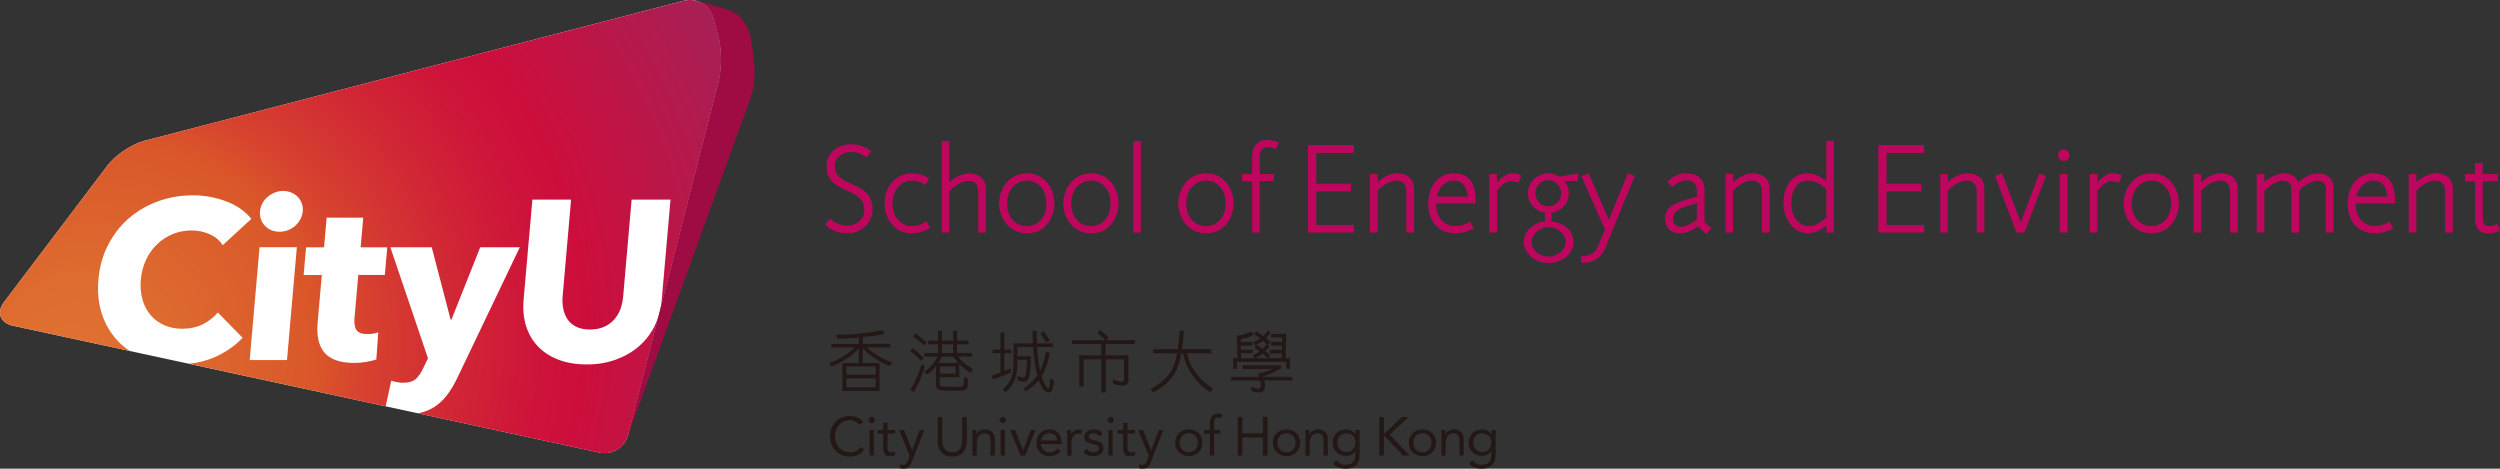 <?xml version="1.0" encoding="UTF-8"?>
<svg id="Layer_2" data-name="Layer 2" xmlns="http://www.w3.org/2000/svg" xmlns:xlink="http://www.w3.org/1999/xlink" viewBox="0 0 393.47 73.76">
  <rect x="0" y="0" width="393.47" height="73.76" fill="#333333" stroke="none"/>
  <defs>
    <style>
      .cls-1 {
        fill: url(#radial-gradient);
      }

      .cls-1, .cls-2, .cls-3, .cls-4, .cls-5 {
        stroke-width: 0px;
      }

      .cls-2 {
        fill: #231815;
      }

      .cls-3 {
        fill: #bf065f;
      }

      .cls-4 {
        fill: #9f0b43;
      }

      .cls-5 {
        fill: #fff;
      }
    </style>
    <radialGradient id="radial-gradient" cx="106.22" cy="208.81" fx="90.14" fy="201.54" r="76.73" gradientTransform="translate(-140.67 394.67) scale(1.67 -1.67)" gradientUnits="userSpaceOnUse">
      <stop offset="0" stop-color="#e07332"/>
      <stop offset=".1" stop-color="#de6c30"/>
      <stop offset=".24" stop-color="#da592a"/>
      <stop offset=".26" stop-color="#da562a"/>
      <stop offset=".3" stop-color="#d7452e"/>
      <stop offset=".4" stop-color="#d12735"/>
      <stop offset=".48" stop-color="#ce143a"/>
      <stop offset=".53" stop-color="#cd0e3c"/>
      <stop offset=".74" stop-color="#a62056"/>
    </radialGradient>
  </defs>
  <g id="Layer_1-2" data-name="Layer 1">
    <g>
      <g id="Logotype_copy" data-name="Logotype copy">
        <g>
          <path class="cls-2" d="M135.25,66.87c-.36-.49-.94-.74-1.52-.74-1.36,0-2.32,1.2-2.32,2.53,0,1.41.95,2.52,2.32,2.52.74,0,1.33-.3,1.76-.85l.54.46c-.54.73-1.33,1.07-2.3,1.07-1.74,0-3.09-1.35-3.09-3.19s1.29-3.2,3.09-3.2c.82,0,1.63.28,2.15.95l-.63.46h0Z"/>
          <path class="cls-2" d="M152.16,69.38c0,1.32-.62,2.48-2.29,2.48s-2.29-1.15-2.29-2.48v-3.76h.72v3.66c0,.98.36,1.91,1.57,1.91s1.57-.93,1.57-1.91v-3.66h.72v3.76h0Z"/>
          <path class="cls-2" d="M137.19,65.62c.28,0,.49.22.49.49s-.21.49-.49.49-.49-.21-.49-.49.21-.49.49-.49M136.86,67.68h.67v4.02h-.67v-4.02Z"/>
          <path class="cls-2" d="M140.88,68.24h-1.19v2.01c0,.51,0,.93.6.93.2,0,.41-.04.59-.14l.02.61c-.23.1-.53.15-.78.15-.95,0-1.11-.51-1.11-1.35v-2.21h-.88v-.57h.88v-1.14h.67v1.14h1.19v.57h0Z"/>
          <path class="cls-2" d="M143.53,72.62c-.26.68-.53,1.14-1.34,1.14-.19,0-.42-.02-.6-.1l.09-.58c.14.05.28.07.47.07.44,0,.6-.27.75-.66l.27-.75-1.66-4.05h.78l1.25,3.15h.02l1.19-3.15h.73l-1.94,4.94h0Z"/>
          <path class="cls-2" d="M153.05,68.63c0-.37-.03-.69-.03-.95h.64c0,.22.02.44.02.66h.02c.18-.39.68-.76,1.34-.76,1.06,0,1.53.67,1.53,1.64v2.48h-.67v-2.41c0-.67-.29-1.09-.92-1.09-.87,0-1.25.63-1.25,1.55v1.96h-.67v-3.07h-.01Z"/>
          <path class="cls-2" d="M157.83,65.62c.27,0,.49.22.49.49s-.21.49-.49.49-.49-.21-.49-.49.21-.49.49-.49M157.49,67.68h.67v4.02h-.67v-4.02Z"/>
          <polygon class="cls-2" points="161.37 71.7 160.63 71.7 158.99 67.68 159.77 67.68 161.03 70.83 161.04 70.83 162.24 67.68 162.96 67.68 161.37 71.7"/>
          <path class="cls-2" d="M171.04,70.64c.26.33.56.54,1.03.54.42,0,.89-.18.89-.62s-.43-.54-.86-.64c-.76-.17-1.42-.33-1.42-1.17,0-.78.76-1.19,1.5-1.19.57,0,1.09.22,1.37.73l-.56.37c-.17-.28-.46-.48-.85-.48s-.79.18-.79.56c0,.34.48.48,1.02.59.71.14,1.31.39,1.31,1.2,0,.91-.81,1.26-1.61,1.26-.68,0-1.17-.18-1.56-.75l.53-.41h0Z"/>
          <path class="cls-2" d="M166.95,70.97c-.47.61-1.04.83-1.79.83-1.26,0-2.04-.94-2.04-2.11,0-1.25.88-2.11,2.06-2.11s1.91.77,1.91,2.11v.21h-3.25c.05.7.58,1.29,1.32,1.29.57,0,.96-.21,1.28-.61l.51.4h0ZM166.38,69.33c-.03-.68-.47-1.14-1.21-1.14s-1.23.46-1.32,1.14h2.53Z"/>
          <path class="cls-2" d="M167.95,68.63c0-.37-.03-.69-.03-.95h.64c0,.22.02.44.02.66h.02c.18-.39.68-.76,1.34-.76.09,0,.18,0,.28.04l-.04.68c-.11-.03-.24-.05-.36-.05-.82,0-1.18.58-1.18,1.5v1.96h-.67v-3.07h-.02Z"/>
          <path class="cls-2" d="M174.8,65.62c.28,0,.49.22.49.49s-.21.49-.49.49-.49-.21-.49-.49.21-.49.49-.49M174.46,67.68h.67v4.02h-.67v-4.02Z"/>
          <path class="cls-2" d="M178.65,68.24h-1.19v2.01c0,.51,0,.93.6.93.2,0,.41-.04.59-.14l.02.61c-.23.1-.53.15-.78.15-.95,0-1.11-.51-1.11-1.35v-2.21h-.88v-.57h.88v-1.14h.67v1.14h1.19v.57h0Z"/>
          <path class="cls-2" d="M181.17,72.62c-.26.68-.53,1.14-1.34,1.14-.19,0-.42-.02-.6-.1l.08-.58c.14.05.28.07.47.07.44,0,.6-.27.75-.66l.28-.75-1.67-4.05h.78l1.25,3.15h.02l1.19-3.15h.73l-1.94,4.94h0Z"/>
          <path class="cls-2" d="M187.1,67.57c1.24,0,2.15.86,2.15,2.11s-.91,2.11-2.15,2.11-2.14-.86-2.14-2.11.91-2.11,2.14-2.11M187.1,71.18c.87,0,1.43-.65,1.43-1.5s-.56-1.5-1.43-1.5-1.43.65-1.43,1.5.56,1.5,1.43,1.5"/>
          <path class="cls-2" d="M190.4,68.24h-.88v-.57h.88v-.9c0-.98.34-1.68,1.43-1.68.17,0,.39.03.52.11l-.1.6c-.15-.05-.3-.09-.45-.09-.7,0-.72.51-.72,1.2v.76h.98v.57h-.98v3.46h-.67v-3.46h0Z"/>
          <polygon class="cls-2" points="194.8 65.62 195.53 65.62 195.53 68.19 198.77 68.19 198.77 65.62 199.49 65.62 199.49 71.7 198.77 71.7 198.77 68.86 195.53 68.86 195.53 71.7 194.8 71.7 194.8 65.62"/>
          <path class="cls-2" d="M202.48,67.57c1.24,0,2.15.86,2.15,2.11s-.91,2.11-2.15,2.11-2.15-.86-2.15-2.11.91-2.11,2.15-2.11M202.48,71.18c.87,0,1.43-.65,1.43-1.5s-.56-1.5-1.43-1.5-1.43.65-1.43,1.5.56,1.5,1.43,1.5"/>
          <path class="cls-2" d="M205.47,68.63c0-.37-.03-.69-.03-.95h.63c0,.22.02.44.02.66h.02c.18-.39.68-.76,1.34-.76,1.06,0,1.53.67,1.53,1.64v2.48h-.67v-2.41c0-.67-.29-1.09-.92-1.09-.87,0-1.25.63-1.25,1.55v1.96h-.67v-3.07h0Z"/>
          <path class="cls-2" d="M214,71.52c0,1.45-.78,2.24-2.19,2.24-.78,0-1.41-.21-1.98-.76l.48-.55c.42.46.88.7,1.49.7,1.2,0,1.52-.77,1.52-1.62v-.52h-.02c-.32.52-.89.75-1.42.75-1.26,0-2.14-.88-2.14-2.06,0-1.31.86-2.11,2.14-2.11.54,0,1.15.26,1.42.79h.02v-.69h.67v3.84h0ZM211.9,71.13c.92,0,1.44-.69,1.44-1.46,0-.87-.59-1.48-1.44-1.48s-1.42.65-1.42,1.5.64,1.44,1.42,1.44"/>
          <path class="cls-2" d="M223.88,67.57c1.24,0,2.15.86,2.15,2.11s-.91,2.11-2.15,2.11-2.15-.86-2.15-2.11.91-2.11,2.15-2.11M223.88,71.18c.87,0,1.43-.65,1.43-1.5s-.56-1.5-1.43-1.5-1.43.65-1.43,1.5.56,1.5,1.43,1.5"/>
          <path class="cls-2" d="M226.86,68.63c0-.37-.03-.69-.03-.95h.63c0,.22.02.44.02.66h.02c.18-.39.68-.76,1.34-.76,1.06,0,1.53.67,1.53,1.64v2.48h-.67v-2.41c0-.67-.29-1.09-.92-1.09-.87,0-1.25.63-1.25,1.55v1.96h-.67v-3.07h0Z"/>
          <path class="cls-2" d="M235.4,71.52c0,1.45-.78,2.24-2.19,2.24-.78,0-1.41-.21-1.97-.76l.48-.55c.42.46.88.7,1.49.7,1.2,0,1.52-.77,1.52-1.62v-.52h-.02c-.32.52-.88.75-1.42.75-1.26,0-2.14-.88-2.14-2.06,0-1.31.86-2.11,2.14-2.11.54,0,1.15.26,1.42.79h.02v-.69h.67v3.84h0ZM233.29,71.13c.92,0,1.44-.69,1.44-1.46,0-.87-.59-1.48-1.44-1.48s-1.42.65-1.42,1.5.64,1.44,1.42,1.44"/>
          <polygon class="cls-2" points="217.08 65.62 217.8 65.62 217.8 68.24 217.91 68.24 220.67 65.62 221.71 65.62 218.71 68.39 221.86 71.7 220.8 71.7 217.91 68.61 217.8 68.61 217.8 71.7 217.08 71.7 217.08 65.62"/>
        </g>
        <g>
          <path class="cls-2" d="M136.47,54.69h3.65v-.57h-4.33v-1.06c1.19-.11,2.3-.26,3.31-.47l.11-.02-.33-.6h-.06c-2.35.48-4.75.72-7.12.72h-.1l.17.62h.06c1.17-.03,2.29-.09,3.34-.18v1h-4.33v.57h3.64c-.39.42-.9.83-1.53,1.24-.79.51-1.57.9-2.33,1.17l-.08.03.27.56.07-.02c.79-.29,1.66-.75,2.58-1.36.69-.49,1.27-1,1.72-1.52v2.34h-2.6v4.4h5.84v-4.4h-2.64v-2.34c.9,1.02,2.29,1.96,4.13,2.8l.05.02.5-.54-.11-.04c-1.73-.71-3.05-1.5-3.9-2.33l.02-.02ZM137.83,59.55v1.4h-4.62v-1.4h4.62ZM133.21,58.98v-1.29h4.62v1.29h-4.62Z"/>
          <path class="cls-2" d="M188.25,58.72c-.69-.92-1.16-1.92-1.41-3.11h3.8v-.65h-4.61c.11-.79.21-1.72.28-2.83v-.08h-.63v.07c-.07,1.03-.18,2.01-.3,2.84h-3.88v.65h3.77c-.24,1.23-.56,2.14-.95,2.78-.67,1.1-1.71,2.02-3.17,2.81l-.09.05.47.5.05-.03c1.58-.85,2.68-1.84,3.36-3.04.41-.71.73-1.7.98-3.07h.27c.26,1.29.75,2.4,1.5,3.45.7,1.04,1.6,1.91,2.74,2.66l.07.04.42-.63-.07-.04c-1.08-.66-1.93-1.43-2.6-2.36h0Z"/>
          <path class="cls-2" d="M174.47,53.13l-.05-.05c-.4-.44-.81-.78-1.25-1.07l-.06-.04-.39.46.07.05c.46.33.85.67,1.16,1.05h-5.24v.62h4.61v1.77h-3.46v4.9h.7v-4.27h2.76v5.21h.7v-5.21h2.89v3.16c0,.37-.15.37-.21.37-.42,0-.91-.11-1.46-.32l-.12-.05.06.67.05.02c.56.2,1.04.29,1.47.29.59,0,.9-.31.9-.9v-3.87h-3.59v-1.77h4.61v-.62h-4.5l.34-.4h.01Z"/>
          <path class="cls-2" d="M145.38,54.33l.06.06.38-.51-.05-.05c-.49-.48-1.05-.92-1.66-1.29l-.06-.04-.35.46.07.05c.54.35,1.08.79,1.6,1.31h0Z"/>
          <path class="cls-2" d="M150.76,56.13h2.21v-.57h-2.35v-1.37h1.82v-.57h-1.82v-1.57h-.61v1.57h-1.77v-1.57h-.61v1.57h-1.53v.57h1.53v1.37h-2.14v.57h2.08c-.15.32-.37.66-.64,1.01-.37.47-.83.92-1.38,1.31l-.08.06.45.44.05-.04c.5-.37.95-.8,1.35-1.29v2.87c0,.37.05.64.32.81.26.17.95.21,3.06.21.98,0,1.36-.11,1.51-.44.08-.18.14-.64.17-1.41v-.05l-.65-.32v.23c-.02.49-.04.96-.1,1.11-.09.22-.36.26-.93.26-1.57,0-2.4,0-2.61-.13-.13-.08-.16-.16-.16-.32v-1.08h3.05v-2.07c.46.47,1.01.91,1.65,1.32l.06.04.48-.54-.08-.05c-1.03-.6-1.81-1.26-2.33-1.95v.02ZM147.94,58.81v-1.12h2.44v1.12h-2.44ZM150.01,54.19v1.37h-1.77v-1.37h1.77ZM147.7,57.12c.22-.33.4-.65.54-.99h1.8c.21.34.47.67.76.99h-3.11.01Z"/>
          <path class="cls-2" d="M145.57,57.66l-.51-.35-.03.1c-.42,1.4-1,2.71-1.73,3.88l-.04.06.56.39.04-.08c.77-1.37,1.32-2.66,1.7-3.96l.02-.06v.02Z"/>
          <path class="cls-2" d="M144.92,56.76l.06.07.39-.5-.05-.05c-.5-.54-1.04-1-1.66-1.42l-.06-.04-.35.45.07.05c.58.42,1.1.89,1.6,1.43h0Z"/>
          <path class="cls-2" d="M194.68,56.95h7.75v1.11h.6v-1.68h-.69l.09-3.84h-2.37v.57h1.75l-.02.7h-1.73v.58h1.71v.66h-1.88v.57h1.85l-.02.75h-2.18l.39-.43-.06-.05c-.25-.23-.47-.43-.71-.63.22-.21.42-.45.6-.71l.04-.05-.22-.25.36-.4-.1-.09c-.2-.18-.4-.36-.61-.53.24-.23.46-.48.69-.8l.04-.05-.36-.41-.06.08c-.21.3-.45.57-.74.84-.29-.22-.62-.44-1-.67l-.06-.04-.35.41.08.05c.34.22.63.42.89.61-.31.23-.67.44-1.05.61l-.08.04.29.48.06-.03c.42-.19.82-.43,1.21-.74.21.19.42.39.59.56v.02c-.2.27-.41.51-.66.74-.28-.2-.57-.4-.89-.61l-.06-.04-.35.42.08.05c.24.15.5.33.78.54-.31.23-.64.43-1.02.6l-.08.04.29.45h-2.14v-.79h1.85v-.57h-1.87v-.62h1.8v-.58h-1.81v-.42c.65-.12,1.28-.33,1.93-.65l.08-.04-.34-.55-.06.03c-.76.33-1.47.54-2.16.65h-.07l.09,3.54h-.69v1.68h.61v-1.11h0ZM197.55,56.36c.43-.19.83-.43,1.19-.72.29.26.52.47.74.7l.04.04h-2.01l.05-.02h-.01Z"/>
          <path class="cls-2" d="M203.38,59.3h-4.58v-.02s-.02-.04-.02-.06c1.08-.33,2.02-.74,2.8-1.21l.04-.02v-.49h-6.06v.57h4.8c-.51.22-1.1.43-1.74.61h0s-.08.02-.15.04h0c-.07.02-.18.05-.29.07-.05.01-.09.02-.14.03l-.1.02.05.09c.06.11.11.23.16.38h-4.39v.57h4.55c.06.25.1.47.12.77,0,.27,0,.39-.09.44-.05.04-.1.06-.21.06-.32,0-.67-.08-1.09-.25l-.12-.05.06.68.05.02c.45.14.84.22,1.22.22.24,0,.44-.06.58-.18.18-.15.25-.43.25-.94,0-.25-.04-.48-.1-.77h4.42v-.57h-.01Z"/>
          <path class="cls-2" d="M159.16,58.55l-.1-.62-.1.05c-.29.16-.5.25-.89.41v-2.8h1.08v-.57h-1.08v-2.68h-.61v2.68h-1.24v.57h1.24v3.04c-.44.17-.85.32-1.34.46l-.1.03.32.6.06-.02c.91-.3,1.8-.67,2.71-1.13l.05-.03h0Z"/>
          <path class="cls-2" d="M165.32,59.6c-.06.7-.13,1.21-.2,1.4-.05.14-.11.14-.14.14-.12,0-.35-.22-.63-.83-.15-.33-.29-.7-.41-1.1h0c.52-.74.95-1.95,1.28-3.6l.02-.08-.64-.12v.08c-.24,1.18-.54,2.13-.89,2.84-.08-.33-.15-.7-.21-1.07-.13-.83-.22-1.72-.26-2.65h2.49v-.57h-2.52c-.03-.58-.04-1.2-.04-1.9v-.08h-.65v.08c0,.77,0,1.36.04,1.9h-3.04v2.99c0,1.08-.14,1.93-.43,2.58-.28.64-.67,1.17-1.2,1.62l-.06.05.39.49.06-.05c.58-.48,1.02-1.05,1.34-1.74.33-.72.5-1.67.5-2.88v-.47h1.53c-.04,1.22-.12,2.09-.23,2.45-.1.33-.26.33-.31.33-.17,0-.4-.02-.85-.18l-.11-.04v.67l.06.02c.43.13.73.19.99.19.33,0,.57-.2.73-.61.16-.44.28-1.55.34-3.31v-.08h-2.14v-1.44h2.46c.06,1.1.18,2.1.34,2.98.09.5.21,1.02.34,1.47-.52.73-1.2,1.41-2.09,2.02l-.07.05.37.46.06-.04c.78-.51,1.42-1.09,1.95-1.74.12.34.27.67.43.98.33.6.67.92,1.04.97.23.03.45-.08.57-.28.15-.25.26-.73.35-1.52v-.04l-.57-.46v.15-.03Z"/>
          <path class="cls-2" d="M164.6,53.85l.04.09.55-.38-.03-.06c-.25-.49-.52-.88-.89-1.3l-.05-.05-.5.34.05.07c.39.48.62.85.82,1.3h0Z"/>
        </g>
      </g>
      <g id="One_line_construction_20pt_copy" data-name="One line construction 20pt copy">
        <g>
          <path class="cls-3" d="M129.87,35.34l.8-.92c.86.86,2.02,1.1,2.62,1.1,1.5,0,2.74-.98,2.74-2.44,0-1.98-1.5-2.52-3.02-3.22-1.78-.84-2.92-1.6-2.92-3.84,0-1.86,1.76-3.3,3.68-3.3,1.12,0,1.88.1,3.34,1.04l-.72,1.02c-1.36-.9-1.82-.84-2.66-.84-.78,0-2.34.58-2.34,2.18s1.08,2.1,2.3,2.68c1.98.92,3.64,1.58,3.64,4.2,0,2.08-1.76,3.72-3.94,3.72-.9,0-2.24-.1-3.52-1.38h0Z"/>
          <path class="cls-3" d="M139.23,32c0-3.02,2.14-4.72,4.32-4.72,1.14,0,2.06.38,2.68.8,0,0-.58,1-.58,1.02-.5-.36-1.3-.68-2.04-.68-1.8,0-3.14,1.42-3.14,3.66s1.48,3.52,3.08,3.52c.98,0,1.8-.44,2.26-.76l.6,1.02c-.5.3-1.5.86-2.92.86-2.66,0-4.26-2.2-4.26-4.72h0Z"/>
          <path class="cls-3" d="M148.21,22.18h1.2v6.48c.74-.7,2.12-1.38,3.18-1.38,1.48,0,2.56.98,2.56,2.26v7.06h-1.18v-6.5c0-1.24-.74-1.64-1.6-1.64-1.38,0-2.78,1.46-2.96,1.64v6.5h-1.2v-14.42h0Z"/>
          <path class="cls-3" d="M157.25,32.02c0-2,1.34-4.74,4.38-4.74s4.32,2.72,4.32,4.72-1.26,4.72-4.3,4.72-4.4-2.62-4.4-4.7h0ZM164.69,32c0-2.58-1.74-3.58-3.04-3.58s-3.14.92-3.14,3.6,1.8,3.58,3.1,3.58,3.08-.92,3.08-3.6h0Z"/>
          <path class="cls-3" d="M167.35,32.02c0-2,1.34-4.74,4.38-4.74s4.32,2.72,4.32,4.72-1.26,4.72-4.3,4.72-4.4-2.62-4.4-4.7h0ZM174.79,32c0-2.58-1.74-3.58-3.04-3.58s-3.14.92-3.14,3.6,1.8,3.58,3.1,3.58,3.08-.92,3.08-3.6h0Z"/>
          <path class="cls-3" d="M178.35,22.18h1.2v14.42h-1.2v-14.42Z"/>
          <path class="cls-3" d="M185.45,32.02c0-2,1.34-4.74,4.38-4.74s4.32,2.72,4.32,4.72-1.26,4.72-4.3,4.72-4.4-2.62-4.4-4.7h0ZM192.89,32c0-2.58-1.74-3.58-3.04-3.58s-3.14.92-3.14,3.6,1.8,3.58,3.1,3.58,3.08-.92,3.08-3.6h0Z"/>
          <path class="cls-3" d="M197.07,28.52h-1.6v-1.12h1.6v-2.88c0-1.44.9-2.48,2.36-2.48,1.14,0,1.84.42,1.84.42l-.48,1.04s-.52-.34-1.3-.34c-.4,0-1.24.26-1.24,1.48v2.76h2.22v1.1h-2.2v8.1h-1.2s0-8.08,0-8.08Z"/>
          <path class="cls-3" d="M205.87,22.84h7.2v1.22h-5.92v4.86h5.48v1.2h-5.48v5.28h5.92v1.2h-7.2v-13.76Z"/>
          <path class="cls-3" d="M215.61,27.4h1.2v1.28c.72-.66,1.9-1.4,3.02-1.4,1.94,0,2.72,1.14,2.72,2.38v6.94h-1.2v-6.5c0-1.22-.72-1.68-1.58-1.68-1.38,0-2.84,1.4-2.96,1.6v6.58h-1.2s0-9.2,0-9.2Z"/>
          <path class="cls-3" d="M224.79,32.1c0-2.6,1.38-4.82,4.08-4.82,2.44,0,3.36,1.8,3.36,4.02v.72h-6.2c0,1.88.96,3.56,3.06,3.56.96,0,1.82-.38,2.28-.7,0-.02.58,1.04.58,1.04-.5.3-1.52.8-2.94.8-2.74,0-4.22-2.1-4.22-4.62ZM230.97,30.94c0-1.3-.68-2.52-2.12-2.52-1.68,0-2.52,1.48-2.7,2.52h4.82,0Z"/>
          <path class="cls-3" d="M234.41,27.4h1.2v1.3c.22-.26,1.3-1.42,2.36-1.42.84,0,1.16.18,1.48.32l-.5,1.18c-.36-.18-.66-.28-1.16-.28-.8,0-1.78.88-2.18,1.54v6.56h-1.2v-9.2Z"/>
          <path class="cls-3" d="M239.83,38.1c0-2.42,2.62-3.26,3.32-3.26v-1.34c-1.48-.26-2.68-1.54-2.68-3.08,0-1.74,1.5-3.14,3.22-3.14.62,0,1.22.2,1.72.52l2.96-.5v1.2h-2.14c.42.54.68,1.2.68,1.92,0,1.6-1.2,2.84-2.72,3.08v1.34c.82,0,3.46.82,3.46,3.26,0,1.74-1.7,3.28-3.94,3.28s-3.88-1.64-3.88-3.28h0ZM246.41,38.08c0-1.28-1.24-2.32-2.68-2.32s-2.68,1.04-2.68,2.32,1.24,2.3,2.66,2.3,2.7-1.04,2.7-2.3h0ZM245.71,30.42c0-1.14-.9-2.08-2.02-2.08s-2.04.94-2.04,2.08.92,2.06,2.04,2.06,2.02-.92,2.02-2.06Z"/>
          <path class="cls-3" d="M248.87,41.34v-1.06c.12.02.24.02.36.02,1,0,1.9-.6,2.28-1.54l1.08-2.64-3.68-8.38,1.12-.46,3.18,7.32,3-7.32,1.08.4-4.6,11.26c-.6,1.48-1.82,2.42-3.38,2.42-.14,0-.3,0-.44-.02h0Z"/>
          <path class="cls-3" d="M267.21,35.6c-.52.38-1.56,1.12-2.78,1.12-1.58,0-2.38-1.04-2.38-2.28,0-1.96,1.7-2.58,4.14-3.24l.88-.24v-.88c0-1.22-.64-1.7-1.7-1.7s-2.1.94-2.22,1.04l-.7-.86c.36-.28,1.32-1.28,2.92-1.28s2.9.74,2.9,2.58v5.1l1.1.98-.82.9-1.34-1.24ZM266.29,32.2c-1.56.42-3.02,1.02-3.02,2.14,0,1.02.62,1.36,1.34,1.36s1.74-.62,2.46-1.14v-2.58l-.76.22.02-.02s-.02,0-.04.02h0ZM266.29,32.2h.02-.02Z"/>
          <path class="cls-3" d="M271.57,27.4h1.2v1.28c.72-.66,1.9-1.4,3.02-1.4,1.94,0,2.72,1.14,2.72,2.38v6.94h-1.2v-6.5c0-1.22-.72-1.68-1.58-1.68-1.38,0-2.84,1.4-2.96,1.6v6.58h-1.2s0-9.2,0-9.2Z"/>
          <path class="cls-3" d="M280.7,31.98c0-2.18,1.04-4.7,3.8-4.7,1.46,0,2.6,1.02,2.94,1.22v-6.32h1.18v14.42h-1.18v-1.1c-.52.38-1.54,1.22-2.76,1.22-2.72,0-3.98-2.6-3.98-4.74h0ZM287.45,34.2v-4.4c-.36-.32-1.36-1.38-2.88-1.38-1.66,0-2.64,1.42-2.64,3.58s1.24,3.6,2.8,3.6c1.26,0,2.26-1,2.72-1.4h0Z"/>
          <path class="cls-3" d="M295.63,22.84h7.2v1.22h-5.92v4.86h5.48v1.2h-5.48v5.28h5.92v1.2h-7.2v-13.76Z"/>
          <path class="cls-3" d="M305.37,27.4h1.2v1.28c.72-.66,1.9-1.4,3.02-1.4,1.94,0,2.72,1.14,2.72,2.38v6.94h-1.2v-6.5c0-1.22-.72-1.68-1.58-1.68-1.38,0-2.84,1.4-2.96,1.6v6.58h-1.2s0-9.2,0-9.2Z"/>
          <path class="cls-3" d="M314,27.7l1.1-.42,2.94,7.74,2.92-7.72,1.04.4-3.38,8.9h-1.26l-3.36-8.9h0Z"/>
          <path class="cls-3" d="M323.91,24.42c0-.5.4-.9.9-.9s.9.4.9.9-.4.92-.9.92-.9-.42-.9-.92ZM324.19,27.4h1.22v9.2h-1.22s0-9.2,0-9.2Z"/>
          <path class="cls-3" d="M328.92,27.4h1.2v1.3c.22-.26,1.3-1.42,2.36-1.42.84,0,1.16.18,1.48.32l-.5,1.18c-.36-.18-.66-.28-1.16-.28-.8,0-1.78.88-2.18,1.54v6.56h-1.2v-9.2Z"/>
          <path class="cls-3" d="M334.24,32.02c0-2,1.34-4.74,4.38-4.74s4.32,2.72,4.32,4.72-1.26,4.72-4.3,4.72-4.4-2.62-4.4-4.7h0ZM341.69,32c0-2.58-1.74-3.58-3.04-3.58s-3.14.92-3.14,3.6,1.8,3.58,3.1,3.58,3.08-.92,3.08-3.6h0Z"/>
          <path class="cls-3" d="M345.24,27.4h1.2v1.28c.72-.66,1.9-1.4,3.02-1.4,1.94,0,2.72,1.14,2.72,2.38v6.94h-1.2v-6.5c0-1.22-.72-1.68-1.58-1.68-1.38,0-2.84,1.4-2.96,1.6v6.58h-1.2s0-9.2,0-9.2Z"/>
          <path class="cls-3" d="M355.18,27.4h1.2v1.26c1.12-1,2.36-1.38,3.08-1.38,1.3,0,2,.64,2.26,1.42.38-.34,1.56-1.4,3.14-1.4,1.72,0,2.4,1.12,2.4,2.16v7.14h-1.2v-6.88c0-1.04-.8-1.28-1.3-1.28-1.24,0-2.58,1.2-2.9,1.58v6.58h-1.22v-6.88c0-1.04-.8-1.28-1.28-1.28-1.38,0-2.86,1.4-2.98,1.6v6.56h-1.2s0-9.2,0-9.2Z"/>
          <path class="cls-3" d="M369.5,32.1c0-2.6,1.38-4.82,4.08-4.82,2.44,0,3.36,1.8,3.36,4.02v.72h-6.2c0,1.88.96,3.56,3.06,3.56.96,0,1.82-.38,2.28-.7,0-.02.58,1.04.58,1.04-.5.3-1.52.8-2.94.8-2.74,0-4.22-2.1-4.22-4.62h0ZM375.69,30.94c0-1.3-.68-2.52-2.12-2.52-1.68,0-2.52,1.48-2.7,2.52h4.82Z"/>
          <path class="cls-3" d="M379.1,27.4h1.2v1.28c.72-.66,1.9-1.4,3.02-1.4,1.94,0,2.72,1.14,2.72,2.38v6.94h-1.2v-6.5c0-1.22-.72-1.68-1.58-1.68-1.38,0-2.84,1.4-2.96,1.6v6.58h-1.2s0-9.2,0-9.2Z"/>
          <path class="cls-3" d="M389.55,34.32v-5.8h-1.6v-1.12h1.58v-1.72h1.2v1.72h2.42v1.12h-2.4v5.6c0,1.36.56,1.48.96,1.48.78,0,1.3-.36,1.3-.36l.46,1s-.68.48-1.82.48c-1.46,0-2.1-.78-2.1-2.4h0Z"/>
        </g>
      </g>
      <g id="Layer_5" data-name="Layer 5">
        <g>
          <path class="cls-5" d="M112.24,2.72c-.55-1.95-2.5-3.08-4.55-2.62L22.73,22.16c-1.96.51-4.56,2.24-5.78,3.85L.63,47.55c-1.22,1.61-.6,3.28,1.37,3.71l92.36,19.97c1.98.43,4-.83,4.5-2.78l14.27-55.71c.5-1.96.47-5.15-.08-7.1l-.82-2.92h0Z"/>
          <path class="cls-4" d="M118.08,5.61c-.56-1.89-1.42-3.41-3.48-4.07-1.66-.53-3.26-.99-5.02-1.41h0c1.26.33,2.29,1.27,2.66,2.6l.82,2.92c.55,1.95.58,5.14.08,7.1l-14.27,55.71c-.02.08-.05.16-.08.25l19.14-52.72c.41-1.36.84-2.1.84-4.45s-.68-5.92-.68-5.92h-.01Z"/>
          <path class="cls-1" d="M113.06,5.64l-.82-2.92c-.55-1.95-2.5-3.08-4.55-2.62L22.73,22.16c-1.96.51-4.56,2.24-5.78,3.85L.63,47.55c-1.22,1.61-.6,3.28,1.37,3.71l18.45,3.99c-.7-.46-1.34-.99-1.91-1.59-1.11-1.18-1.95-2.59-2.49-4.23-.55-1.64-.74-3.45-.56-5.42.18-2.02.69-3.85,1.54-5.49.85-1.64,1.94-3.04,3.28-4.19,1.34-1.15,2.88-2.04,4.6-2.66,1.72-.62,3.55-.93,5.49-.93,1.79,0,3.52.32,5.2.95,1.67.63,3,1.55,3.96,2.76l-4.51,4.14c-.5-.78-1.2-1.37-2.1-1.75-.9-.38-1.83-.57-2.81-.57-1.07,0-2.08.2-3,.59-.93.39-1.75.93-2.45,1.62-.71.69-1.28,1.5-1.72,2.44-.44.94-.71,1.97-.81,3.08-.1,1.14,0,2.19.26,3.14.27.95.7,1.77,1.27,2.44.57.68,1.28,1.21,2.14,1.59.85.38,1.8.57,2.85.57,1.22,0,2.3-.24,3.25-.71.95-.48,1.73-1.09,2.35-1.85l3.91,3.99c-1.23,1.28-2.71,2.3-4.42,3.05-1.23.54-2.58.88-4.03,1.03l30.96,6.7.88-4.03c.28.09.59.17.93.23.34.06.65.09.94.09.91,0,1.58-.21,2.02-.62.44-.42.84-1,1.19-1.77l.7-1.46-5.92-17.47h6.51l2.98,11.41h.11l4.54-11.41h6.23l-9.77,20.43c-.44.93-.91,1.75-1.42,2.48-.51.73-1.08,1.34-1.74,1.85-.65.51-1.4.9-2.25,1.16-.28.09-.57.15-.88.21l28.62,6.19c1.98.43,4-.83,4.5-2.78l14.27-55.71c.5-1.96.47-5.15-.08-7.1h0ZM45.17,56.67h-5.87l1.55-17.76h5.87l-1.55,17.76ZM47.65,33.25c-.04.45-.17.87-.38,1.27-.21.39-.48.73-.8,1.02-.32.29-.7.51-1.13.68s-.87.25-1.33.25c-.95,0-1.73-.31-2.32-.94s-.84-1.39-.77-2.26c.04-.43.16-.84.36-1.23s.47-.73.8-1.02c.34-.29.71-.52,1.13-.7.42-.18.87-.27,1.35-.27.45,0,.88.08,1.28.25.4.17.74.39,1.02.68.27.29.48.62.63,1.02.14.39.2.81.16,1.27v-.02ZM60.58,43.27h-4.19l-.6,6.8c-.07.84.03,1.46.32,1.88s.85.63,1.68.63c.29,0,.59-.02.92-.07s.6-.12.82-.21l-.3,4.28c-.42.14-.94.27-1.57.38s-1.26.16-1.88.16c-1.19,0-2.18-.15-2.97-.45-.79-.3-1.4-.73-1.84-1.29-.44-.56-.73-1.23-.88-2-.15-.77-.18-1.64-.1-2.59l.66-7.51h-2.86l.38-4.35h2.83l.41-4.67h5.76l-.41,4.67h4.19l-.38,4.35h0ZM104.15,47.15c-.13,1.52-.51,2.91-1.13,4.16-.62,1.25-1.45,2.32-2.48,3.21-1.03.89-2.25,1.59-3.64,2.09s-2.91.75-4.56.75-3.15-.25-4.45-.75c-1.29-.5-2.37-1.19-3.22-2.09-.85-.89-1.48-1.96-1.87-3.21s-.52-2.63-.39-4.16l1.38-15.73h6.09l-1.33,15.23c-.06.69-.03,1.34.1,1.96s.35,1.17.68,1.66c.33.49.78.87,1.37,1.16.58.29,1.3.43,2.16.43s1.6-.14,2.24-.43c.63-.29,1.16-.67,1.59-1.16.42-.49.75-1.04.97-1.66s.36-1.27.42-1.96l1.33-15.23h6.12s-1.38,15.73-1.38,15.73Z"/>
        </g>
      </g>
    </g>
  </g>
</svg>